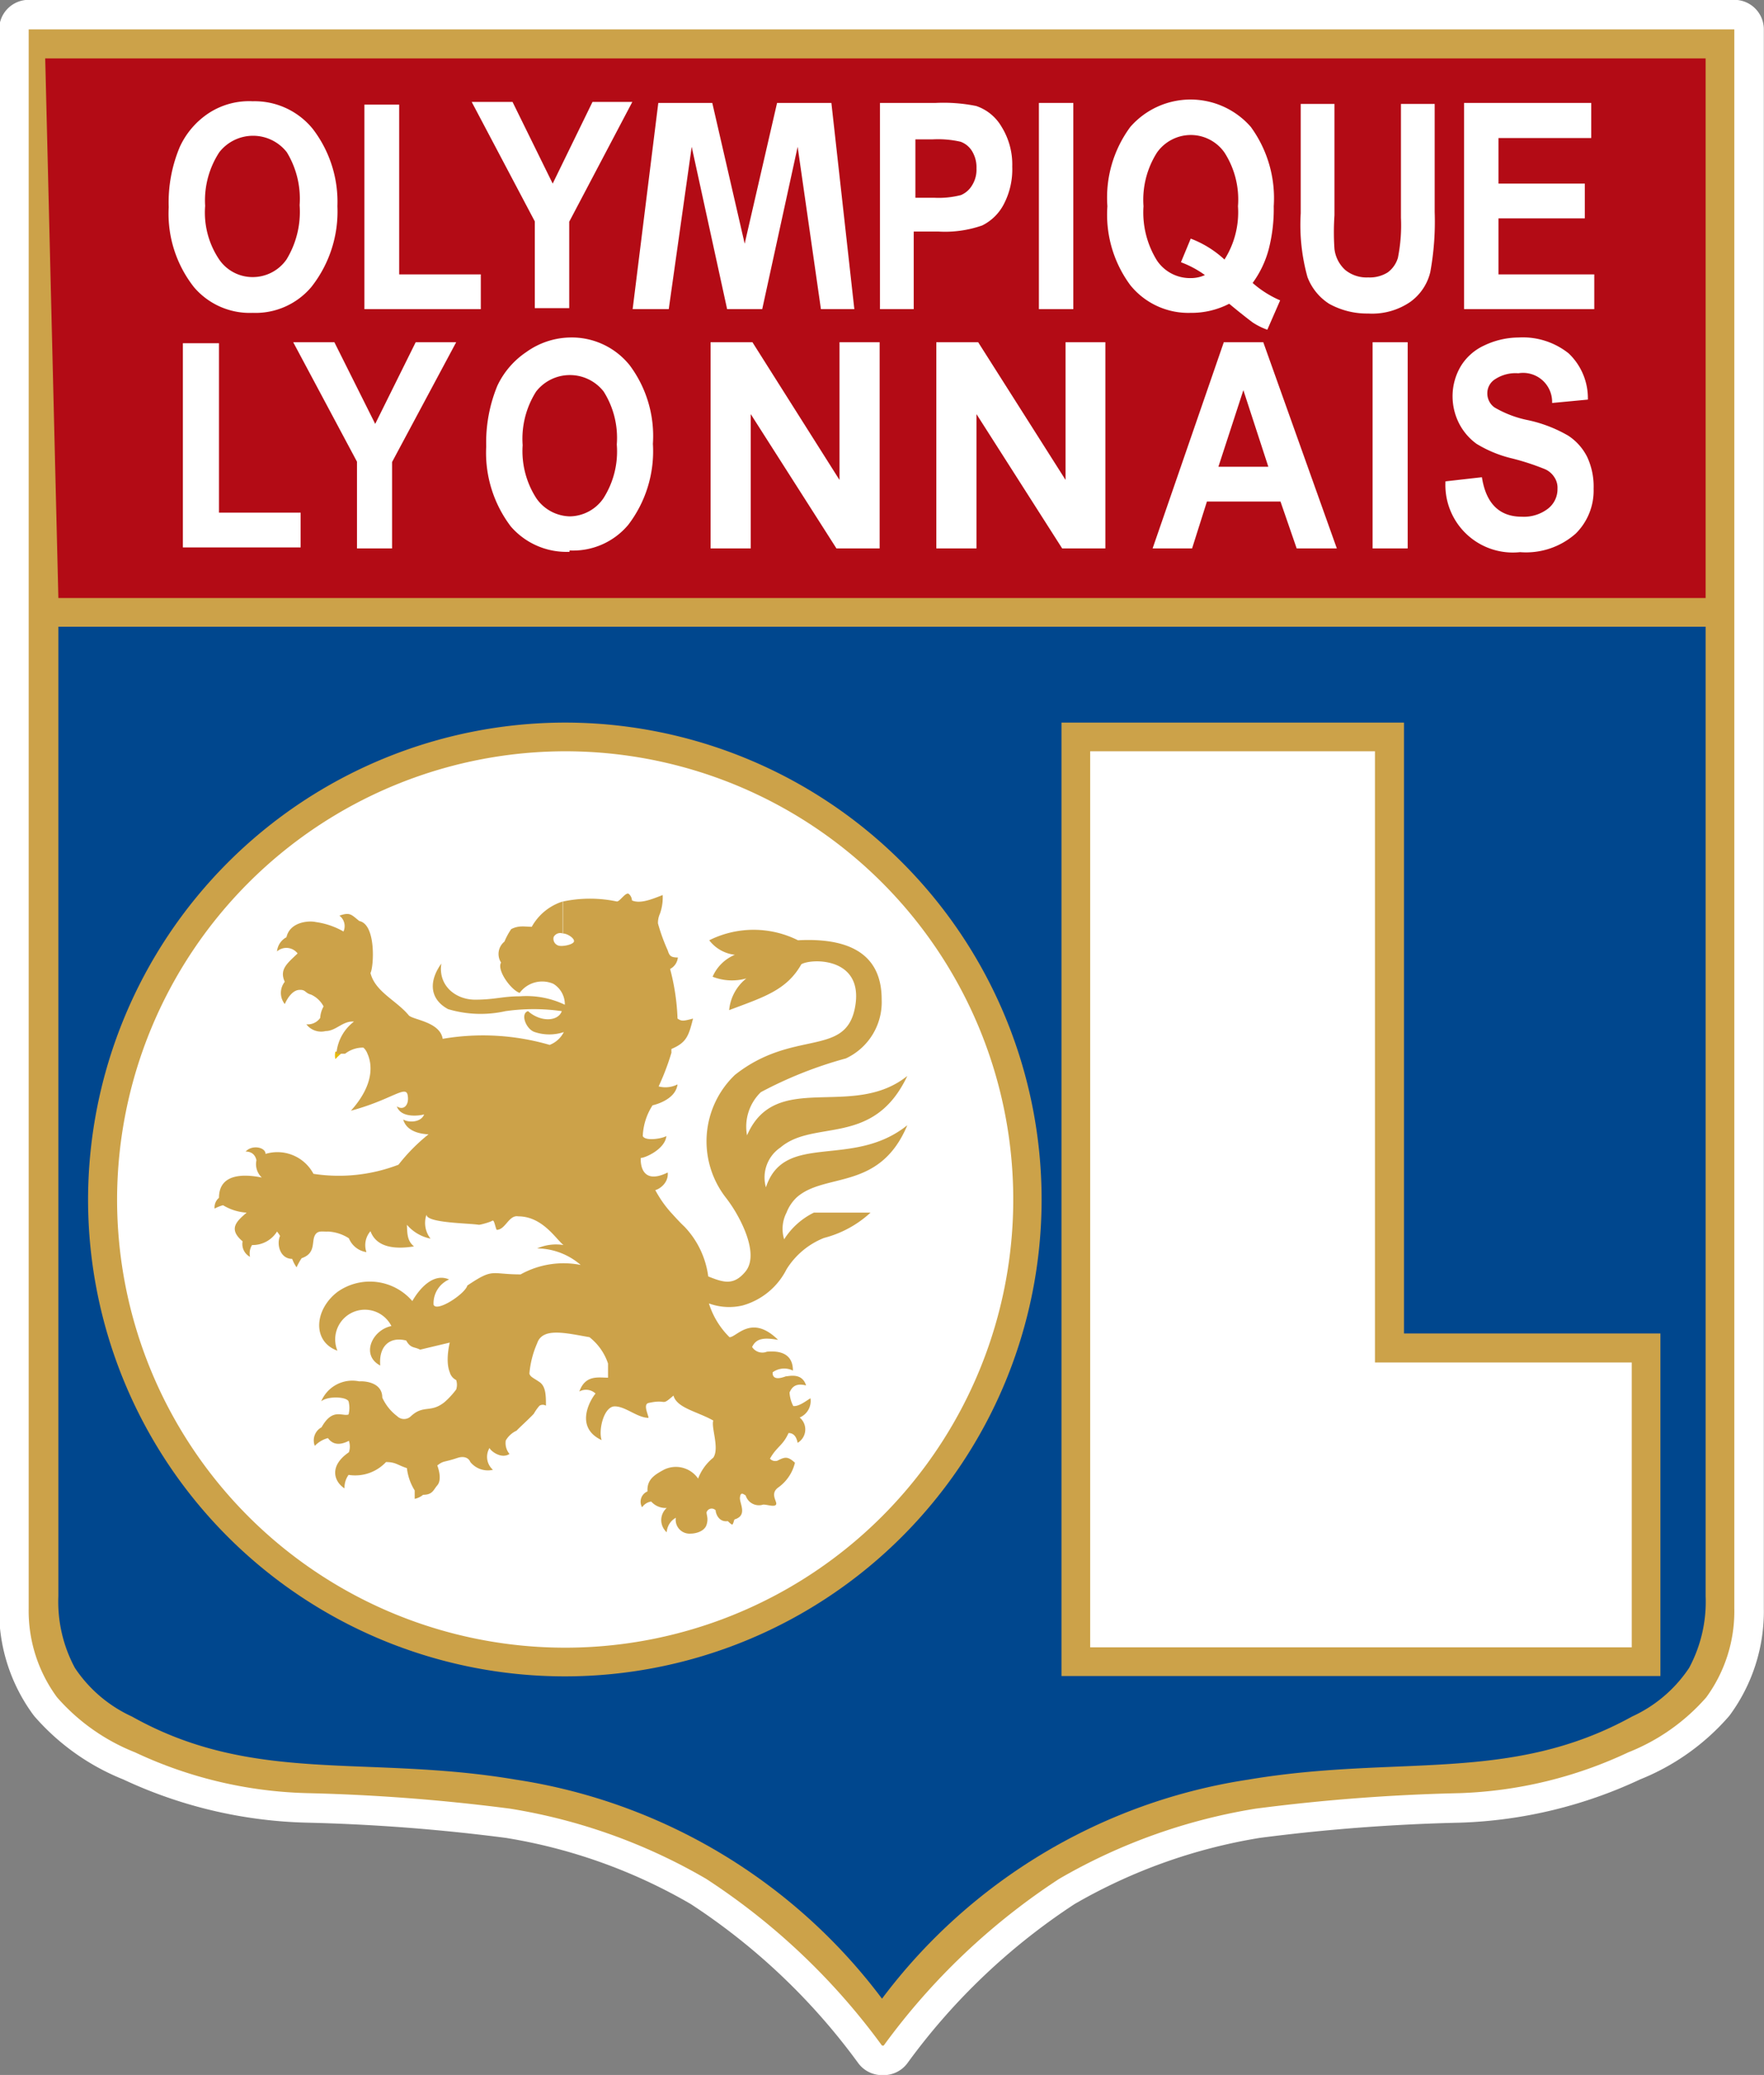<svg xmlns="http://www.w3.org/2000/svg" viewBox="0 0 52.28 61.48"><rect x="0" y="0" width="52.28" height="61.48" fill="#808080" stroke="none"/><defs><style>.cls-1{fill:none;stroke:#fff;stroke-linecap:round;stroke-linejoin:round;stroke-width:1.75px;}.cls-2{fill:#cca249;}.cls-3{fill:#b30b15;}.cls-4{fill:#00478e;}.cls-5{fill:#fff;}.cls-6{fill:#e8bb00;}</style></defs><title>106</title><g id="Layer_2" data-name="Layer 2"><g id="Capa_1" data-name="Capa 1"><g id="_106" data-name="106"><path class="cls-1" d="M26.14,60.61a19.85,19.85,0,0,0-5.21-4.94,16.85,16.85,0,0,0-5.81-2.08,56.73,56.73,0,0,0-6-.46A12.71,12.71,0,0,1,4,51.92a6,6,0,0,1-2.31-1.63,4.32,4.32,0,0,1-.84-2.63h0V.87H51.4V47.66h0a4.32,4.32,0,0,1-.83,2.63,6,6,0,0,1-2.31,1.63,12.71,12.71,0,0,1-5,1.21,56.54,56.54,0,0,0-6.05.46,17,17,0,0,0-5.82,2.08,19.83,19.83,0,0,0-5.2,4.94Z"/><path class="cls-2" d="M26.14,60.61a19.85,19.85,0,0,0-5.21-4.94,16.85,16.85,0,0,0-5.81-2.08,56.73,56.73,0,0,0-6-.46A12.71,12.71,0,0,1,4,51.92a6,6,0,0,1-2.31-1.63,4.32,4.32,0,0,1-.84-2.63h0V.87H51.4V47.66h0a4.32,4.32,0,0,1-.83,2.63,6,6,0,0,1-2.31,1.63,12.71,12.71,0,0,1-5,1.21,56.54,56.54,0,0,0-6.05.46,17,17,0,0,0-5.82,2.08,19.83,19.83,0,0,0-5.2,4.94Z"/><polygon class="cls-3" points="1.73 17.72 26.14 17.72 50.55 17.72 50.55 1.73 25.75 1.73 1.34 1.73 1.73 17.72 1.73 17.72"/><path class="cls-4" d="M26.14,59.22a16.69,16.69,0,0,0-10.85-6.49c-4.44-.75-7.76.16-11.38-1.87a4.06,4.06,0,0,1-1.69-1.44,4.14,4.14,0,0,1-.49-2.13h0V18.57H50.55V47.29h0a4.14,4.14,0,0,1-.49,2.13,4.06,4.06,0,0,1-1.69,1.44c-3.62,2-6.94,1.12-11.38,1.87a16.69,16.69,0,0,0-10.85,6.49Z"/><path class="cls-5" d="M42.86,14.26l1.06-.12h0c.12.78.52,1.17,1.18,1.17a1.17,1.17,0,0,0,.78-.24.73.73,0,0,0,.28-.59.56.56,0,0,0-.1-.35.62.62,0,0,0-.3-.24,7.23,7.23,0,0,0-1-.32,3.63,3.63,0,0,1-1-.42,1.71,1.71,0,0,1-.52-.61,1.78,1.78,0,0,1-.19-.8,1.74,1.74,0,0,1,.25-.9,1.59,1.59,0,0,1,.68-.6A2.39,2.39,0,0,1,45,10a2.18,2.18,0,0,1,1.49.47,1.83,1.83,0,0,1,.57,1.37h0L46,11.94h0a.86.86,0,0,0-1-.88,1.1,1.1,0,0,0-.68.17.49.49,0,0,0-.24.42.51.51,0,0,0,.21.42,3.2,3.2,0,0,0,1,.38,4.07,4.07,0,0,1,1.19.46,1.62,1.62,0,0,1,.56.63,2.07,2.07,0,0,1,.19.94,1.79,1.79,0,0,1-.53,1.33,2.22,2.22,0,0,1-1.65.55,2,2,0,0,1-2.21-2.1Z"/><polygon class="cls-5" points="40.68 16.25 40.68 10.14 41.72 10.14 41.72 16.25 40.68 16.25 40.68 16.25"/><polygon class="cls-5" points="37.59 13.83 36.85 11.56 36.11 13.83 37.59 13.83 37.59 13.83 37.95 14.86 35.77 14.86 35.33 16.25 34.16 16.25 36.27 10.14 37.44 10.14 39.62 16.25 39.62 16.25 38.43 16.25 37.95 14.86 37.59 13.83"/><polygon class="cls-5" points="21.06 16.25 21.06 10.14 22.3 10.14 24.88 14.22 24.88 10.14 26.07 10.14 26.07 16.25 24.79 16.25 22.25 12.27 22.25 16.25 21.06 16.25 21.06 16.25"/><polygon class="cls-5" points="10.58 16.25 10.58 13.68 8.69 10.14 9.91 10.14 11.12 12.56 12.32 10.14 13.52 10.14 11.62 13.69 11.62 16.25 10.58 16.25 10.58 16.25"/><polygon class="cls-5" points="5.42 16.22 5.42 10.17 6.49 10.17 6.49 15.19 8.91 15.19 8.91 16.22 5.42 16.22 5.42 16.22"/><polygon class="cls-5" points="43.39 9.16 43.39 3.05 47.16 3.05 47.16 4.09 44.41 4.09 44.41 5.44 46.97 5.44 46.97 6.47 44.41 6.47 44.41 8.13 47.25 8.13 47.25 9.16 43.39 9.16 43.39 9.16"/><path class="cls-5" d="M38.55,3.08h1v3.3h0a7.17,7.17,0,0,0,0,1,1,1,0,0,0,.32.62,1,1,0,0,0,.68.22,1,1,0,0,0,.58-.15.83.83,0,0,0,.3-.43,4.91,4.91,0,0,0,.09-1.19h0V3.08h1v3.2h0a8.33,8.33,0,0,1-.13,1.78,1.52,1.52,0,0,1-.6.89,2,2,0,0,1-1.24.34A2.32,2.32,0,0,1,39.39,9a1.62,1.62,0,0,1-.64-.79,5.76,5.76,0,0,1-.2-1.89h0V3.08Z"/><path class="cls-5" d="M36.29,7.69a2.61,2.61,0,0,0,.4-1.58,2.57,2.57,0,0,0-.4-1.59,1.22,1.22,0,0,0-1-.52,1.23,1.23,0,0,0-1,.52,2.61,2.61,0,0,0-.4,1.59,2.7,2.7,0,0,0,.4,1.61,1.18,1.18,0,0,0,1,.52,1,1,0,0,0,.42-.09A3,3,0,0,0,35,7.77h0l.29-.7h0a3.08,3.08,0,0,1,1,.62h0l.83.69a3.08,3.08,0,0,0,.82.52h0l-.38.87h0a2,2,0,0,1-.44-.22s-.27-.2-.69-.55a2.44,2.44,0,0,1-1.15.27,2.21,2.21,0,0,1-1.78-.82,3.51,3.51,0,0,1-.68-2.34,3.52,3.52,0,0,1,.68-2.35,2.37,2.37,0,0,1,3.57,0,3.58,3.58,0,0,1,.68,2.35,4.78,4.78,0,0,1-.15,1.28,3,3,0,0,1-.48,1h0Z"/><polygon class="cls-5" points="30.79 9.16 30.79 3.05 31.81 3.05 31.81 9.16 30.79 9.16 30.79 9.16"/><path class="cls-5" d="M27.08,6.86v2.3h-1V3.05h1.65a4.9,4.9,0,0,1,1.2.09,1.38,1.38,0,0,1,.75.61A2.12,2.12,0,0,1,30,4.94a2.22,2.22,0,0,1-.25,1.11,1.44,1.44,0,0,1-.64.63,3.34,3.34,0,0,1-1.31.18h-.67v-1h.57a2.64,2.64,0,0,0,.78-.08.7.7,0,0,0,.33-.29.87.87,0,0,0,.13-.5.92.92,0,0,0-.13-.51.66.66,0,0,0-.34-.28,3,3,0,0,0-.84-.07h-.5V6.86Z"/><polygon class="cls-5" points="18.75 9.16 19.51 3.05 21.11 3.05 22.07 7.22 23.03 3.05 24.64 3.05 25.32 9.16 24.33 9.16 23.64 4.35 22.59 9.16 21.55 9.16 20.5 4.35 19.82 9.16 18.75 9.16 18.75 9.16"/><polygon class="cls-5" points="15.85 9.13 15.85 6.56 13.98 3.02 15.19 3.02 16.38 5.44 17.56 3.02 18.74 3.02 16.87 6.57 16.87 9.13 15.85 9.13 15.85 9.13"/><polygon class="cls-5" points="10.8 9.16 10.8 3.1 11.83 3.1 11.83 8.13 14.25 8.13 14.25 9.16 10.8 9.16 10.8 9.16"/><path class="cls-5" d="M7.49,9.27a2.17,2.17,0,0,1-1.74-.76A3.52,3.52,0,0,1,5,6.14H5a4.24,4.24,0,0,1,.33-1.79,2.4,2.4,0,0,1,.86-1A2.19,2.19,0,0,1,7.49,3a2.22,2.22,0,0,1,1.78.82A3.55,3.55,0,0,1,10,6.11,3.61,3.61,0,0,1,9.23,8.5a2.16,2.16,0,0,1-1.74.77V8.21a1.22,1.22,0,0,0,1-.52,2.71,2.71,0,0,0,.39-1.61,2.65,2.65,0,0,0-.38-1.57,1.27,1.27,0,0,0-2,0A2.61,2.61,0,0,0,6.08,6.1h0a2.49,2.49,0,0,0,.41,1.58,1.2,1.2,0,0,0,1,.53Z"/><path class="cls-5" d="M16.88,16.35a2.18,2.18,0,0,1-1.74-.75,3.61,3.61,0,0,1-.73-2.37h0a4.42,4.42,0,0,1,.33-1.8,2.47,2.47,0,0,1,.86-1A2.29,2.29,0,0,1,16.88,10a2.2,2.2,0,0,1,1.78.82,3.5,3.5,0,0,1,.69,2.33,3.59,3.59,0,0,1-.73,2.4,2.13,2.13,0,0,1-1.74.76V15.3a1.23,1.23,0,0,0,1-.53,2.58,2.58,0,0,0,.4-1.6,2.57,2.57,0,0,0-.39-1.57,1.27,1.27,0,0,0-2,0,2.61,2.61,0,0,0-.4,1.59h0a2.57,2.57,0,0,0,.41,1.58,1.24,1.24,0,0,0,1,.53Z"/><polygon class="cls-5" points="27.75 16.25 27.75 10.14 28.99 10.14 31.58 14.22 31.58 10.14 32.76 10.14 32.76 16.25 31.48 16.25 28.94 12.27 28.94 16.25 27.75 16.25 27.75 16.25"/><polygon class="cls-2" points="31.46 21.41 41.61 21.41 41.61 39.51 49.21 39.51 49.21 49.66 31.46 49.66 31.46 21.41 31.46 21.41"/><polygon class="cls-5" points="32.31 22.26 40.75 22.26 40.75 40.37 48.36 40.37 48.36 48.81 32.31 48.81 32.31 22.26 32.31 22.26"/><path class="cls-6" d="M24.12,35.91c.73-.33,1.5-.15,2.25-.85a3,3,0,0,1-.59.85Z"/><path class="cls-2" d="M16.74,21.41A14.13,14.13,0,1,1,2.61,35.54,14.15,14.15,0,0,1,16.74,21.41Z"/><path class="cls-5" d="M16.74,22.26A13.28,13.28,0,1,1,3.47,35.54,13.3,13.3,0,0,1,16.74,22.26Z"/><path class="cls-6" d="M10.18,31.16a2.29,2.29,0,0,0-.24.22.47.47,0,0,1,0-.22Z"/><path class="cls-2" d="M23.61,35.48c.84-.75,2.46-.18,3.28-2.14-1.63,1.31-3.64.17-4.19,1.84A1.07,1.07,0,0,1,23.13,34c1-.85,2.76,0,3.76-2.12-1.63,1.31-3.9-.2-4.75,1.76a1.42,1.42,0,0,1,.41-1.28,12.1,12.1,0,0,1,2.52-1,1.84,1.84,0,0,0,1.06-1.75c0-1.47-1.15-1.82-2.48-1.75a2.94,2.94,0,0,0-2.63,0,1.11,1.11,0,0,0,.76.43,1.23,1.23,0,0,0-.66.65,1.56,1.56,0,0,0,1,.05,1.36,1.36,0,0,0-.51.94c1-.38,1.7-.58,2.14-1.36.31-.18,1.87-.21,1.59,1.28s-1.83.63-3.56,2a2.72,2.72,0,0,0-.28,3.62,4.09,4.09,0,0,1,.3.44c.33.56.64,1.35.29,1.77s-.65.32-1.1.14a2.63,2.63,0,0,0-.7-1.47c-.17-.16-.3-.31-.42-.44a3.35,3.35,0,0,1-.45-.65c.06,0,.4-.17.37-.52-.77.38-.81-.25-.8-.43.13,0,.72-.26.76-.65-.13.08-.63.16-.7,0a1.81,1.81,0,0,1,.29-.91s.68-.14.74-.62a.79.79,0,0,1-.56.06,7.33,7.33,0,0,0,.38-1,.76.76,0,0,1,0-.11c.45-.19.51-.39.64-.9-.3.08-.34.08-.46,0a6.57,6.57,0,0,0-.22-1.47.43.43,0,0,0,.23-.34c-.21,0-.25-.05-.3-.21a5.54,5.54,0,0,1-.29-.8.66.66,0,0,1,.06-.29,1.44,1.44,0,0,0,.08-.55c-.29.11-.65.27-.91.16,0,0,0-.11-.09-.19s-.27.23-.36.22a3.86,3.86,0,0,0-1.59,0v.95h0c.13,0,.35.15.32.24s-.33.15-.45.12a.21.21,0,0,1-.15-.26.22.22,0,0,1,.27-.1v-.95a1.6,1.6,0,0,0-.92.75c-.2,0-.38-.05-.61.07a2.05,2.05,0,0,0-.2.37.47.47,0,0,0-.1.62c-.13.22.28.8.55.9a.83.83,0,0,1,1-.27.71.71,0,0,1,.34.62,2.64,2.64,0,0,0-1.33-.25c-.51,0-.75.1-1.33.1s-1.1-.42-1-1.07c-.4.56-.32,1.07.2,1.35a3.37,3.37,0,0,0,1.7.06,5.87,5.87,0,0,1,1.67,0c-.11.31-.63.33-1,0-.24.07-.06.54.2.62a1.36,1.36,0,0,0,.86,0,.79.79,0,0,1-.42.38,7.08,7.08,0,0,0-3.17-.18c-.08-.5-.86-.56-1-.69-.37-.45-1-.7-1.14-1.26.1-.19.17-1.44-.33-1.54-.24-.19-.27-.27-.59-.16a.39.39,0,0,1,.12.47,2.28,2.28,0,0,0-.82-.28c-.22-.05-.77,0-.87.45a.53.53,0,0,0-.28.42.42.42,0,0,1,.61.06c-.3.29-.55.47-.38.84a.53.53,0,0,0,0,.66c.08-.18.23-.41.43-.42s.16.09.35.14a.79.79,0,0,1,.37.35.79.79,0,0,0-.1.34.45.45,0,0,1-.41.19.55.55,0,0,0,.57.2c.31,0,.51-.31.84-.28a1.33,1.33,0,0,0-.52.95h.26a.86.86,0,0,1,.54-.18.46.46,0,0,1,.12.18c.14.31.21.91-.49,1.69,1.19-.32,1.62-.76,1.68-.47s-.11.48-.32.34c.13.37.71.27.81.24-.09.24-.46.25-.62.15.1.36.52.43.75.44a5.37,5.37,0,0,0-.89.9,4.94,4.94,0,0,1-2.52.27,1.21,1.21,0,0,0-1.42-.59c0-.2-.4-.28-.59-.07.19,0,.29.11.32.26a.54.54,0,0,0,.16.51c-.54-.11-1.27-.12-1.27.6a.37.37,0,0,0-.13.32,1.2,1.2,0,0,1,.25-.1,1.52,1.52,0,0,0,.7.22l0,0c-.29.25-.56.48-.12.85a.43.43,0,0,0,.22.46.47.47,0,0,1,.06-.35.85.85,0,0,0,.74-.4,1,1,0,0,1,.09.13c-.11.25,0,.68.36.68a1,1,0,0,0,.13.25,1.73,1.73,0,0,1,.15-.27c.41-.14.3-.46.38-.65s.23-.13.4-.14a1.26,1.26,0,0,1,.62.2.67.67,0,0,0,.52.41.63.63,0,0,1,.12-.62c.18.49.74.54,1.29.45-.2-.16-.2-.37-.21-.64a1.24,1.24,0,0,0,.7.41.75.75,0,0,1-.12-.71c0,.25,1.26.25,1.55.3.06,0,.34-.08.4-.12s.08.17.13.27c.26,0,.36-.45.64-.4.72,0,1.12.68,1.34.85a1.39,1.39,0,0,0-.78.1,2,2,0,0,1,1.29.49,2.62,2.62,0,0,0-1.78.28c-.9,0-.79-.2-1.58.33-.06.24-.9.8-1,.57a.77.77,0,0,1,.46-.75c-.45-.2-.86.24-1.09.64A1.66,1.66,0,0,0,10,38.28c-.69.53-.75,1.47,0,1.74a.88.88,0,0,1,1.6-.73c-.58.12-.91.87-.33,1.17-.05-.56.27-.87.77-.74.13.24.25.18.41.27l.88-.21s-.14.54,0,.88a.36.36,0,0,0,.19.23.45.45,0,0,1,0,.28,2.45,2.45,0,0,1-.34.37c-.42.34-.62.07-1,.42a.29.29,0,0,1-.41,0,1.43,1.43,0,0,1-.44-.55c0-.5-.63-.49-.68-.48a1,1,0,0,0-1.13.59c.19-.16.74-.14.81,0a.77.77,0,0,1,0,.39c-.18.07-.47-.21-.8.38a.44.44,0,0,0-.2.55.83.83,0,0,1,.39-.23c.15.21.37.21.62.08a.53.53,0,0,1,0,.34c-.6.41-.44.87-.13,1.07a.65.65,0,0,1,.12-.4,1.25,1.25,0,0,0,1.11-.38c.29,0,.34.09.62.18a1.57,1.57,0,0,0,.23.66s0,.2,0,.25a.58.58,0,0,0,.25-.12c.28,0,.3-.14.42-.28s.07-.4,0-.59c.2-.15.17-.08.59-.22.21-.07.34,0,.39.12a.67.67,0,0,0,.67.23.51.51,0,0,1-.1-.65c0,.06.33.35.59.18a.5.5,0,0,1-.11-.4.71.71,0,0,1,.32-.29c.08-.09.33-.31.51-.5a1.37,1.37,0,0,1,.17-.24.18.18,0,0,1,.19,0c0-.29,0-.57-.19-.7s-.27-.15-.3-.25a2.83,2.83,0,0,1,.23-.9c.16-.48.85-.3,1.55-.18a1.66,1.66,0,0,1,.55.78c0,.15,0-.06,0,.3v.12c-.29,0-.67-.09-.85.41a.41.41,0,0,1,.48.06c-.16.19-.63,1,.18,1.38-.1-.31.07-1,.39-1s.67.34,1,.34c0-.08-.17-.4,0-.44.58-.13.35.12.74-.22.1.37.7.47,1.18.74-.07.2.19.82,0,1.1a1.46,1.46,0,0,0-.45.62.8.8,0,0,0-1-.27c-.3.16-.52.3-.5.65a.33.33,0,0,0-.16.47.4.4,0,0,1,.27-.17.57.57,0,0,0,.46.19.48.48,0,0,0,0,.72.53.53,0,0,1,.27-.43.41.41,0,0,0,.44.47c.16,0,.41-.07.47-.26s0-.28,0-.37a.16.16,0,0,1,.27-.06c0,.09.09.36.36.32,0,0,.08.08.12.1s.06-.13.08-.15c.4-.12.14-.48.16-.65s.09-.11.17-.06a.41.41,0,0,0,.52.27c.13,0,.33.08.38,0s-.2-.32.07-.51a1.26,1.26,0,0,0,.49-.73c-.21-.19-.29-.18-.52-.06a.21.21,0,0,1-.22-.06c.2-.36.38-.38.55-.76.14,0,.23.09.27.29A.46.46,0,0,0,23.7,42a.53.53,0,0,0,.32-.57c-.12.07-.34.25-.51.23a1,1,0,0,1-.11-.4c.08-.19.21-.28.49-.21-.12-.39-.51-.27-.6-.27-.34.13-.4,0-.39-.12a0,0,0,0,1,0,0,.58.58,0,0,1,.6-.05c0-.59-.53-.58-.77-.56a.36.36,0,0,1-.44-.14c.11-.22.28-.3.77-.21-.79-.78-1.23-.07-1.44-.08a2.42,2.42,0,0,1-.61-1,1.74,1.74,0,0,0,1,.06,2.09,2.09,0,0,0,1.3-1.07,2.31,2.31,0,0,1,1.11-.93,3.22,3.22,0,0,0,1.38-.75H24.12a2.18,2.18,0,0,0-.88.79,1.05,1.05,0,0,1,.07-.79A1.23,1.23,0,0,1,23.61,35.48Z"/></g></g></g></svg>